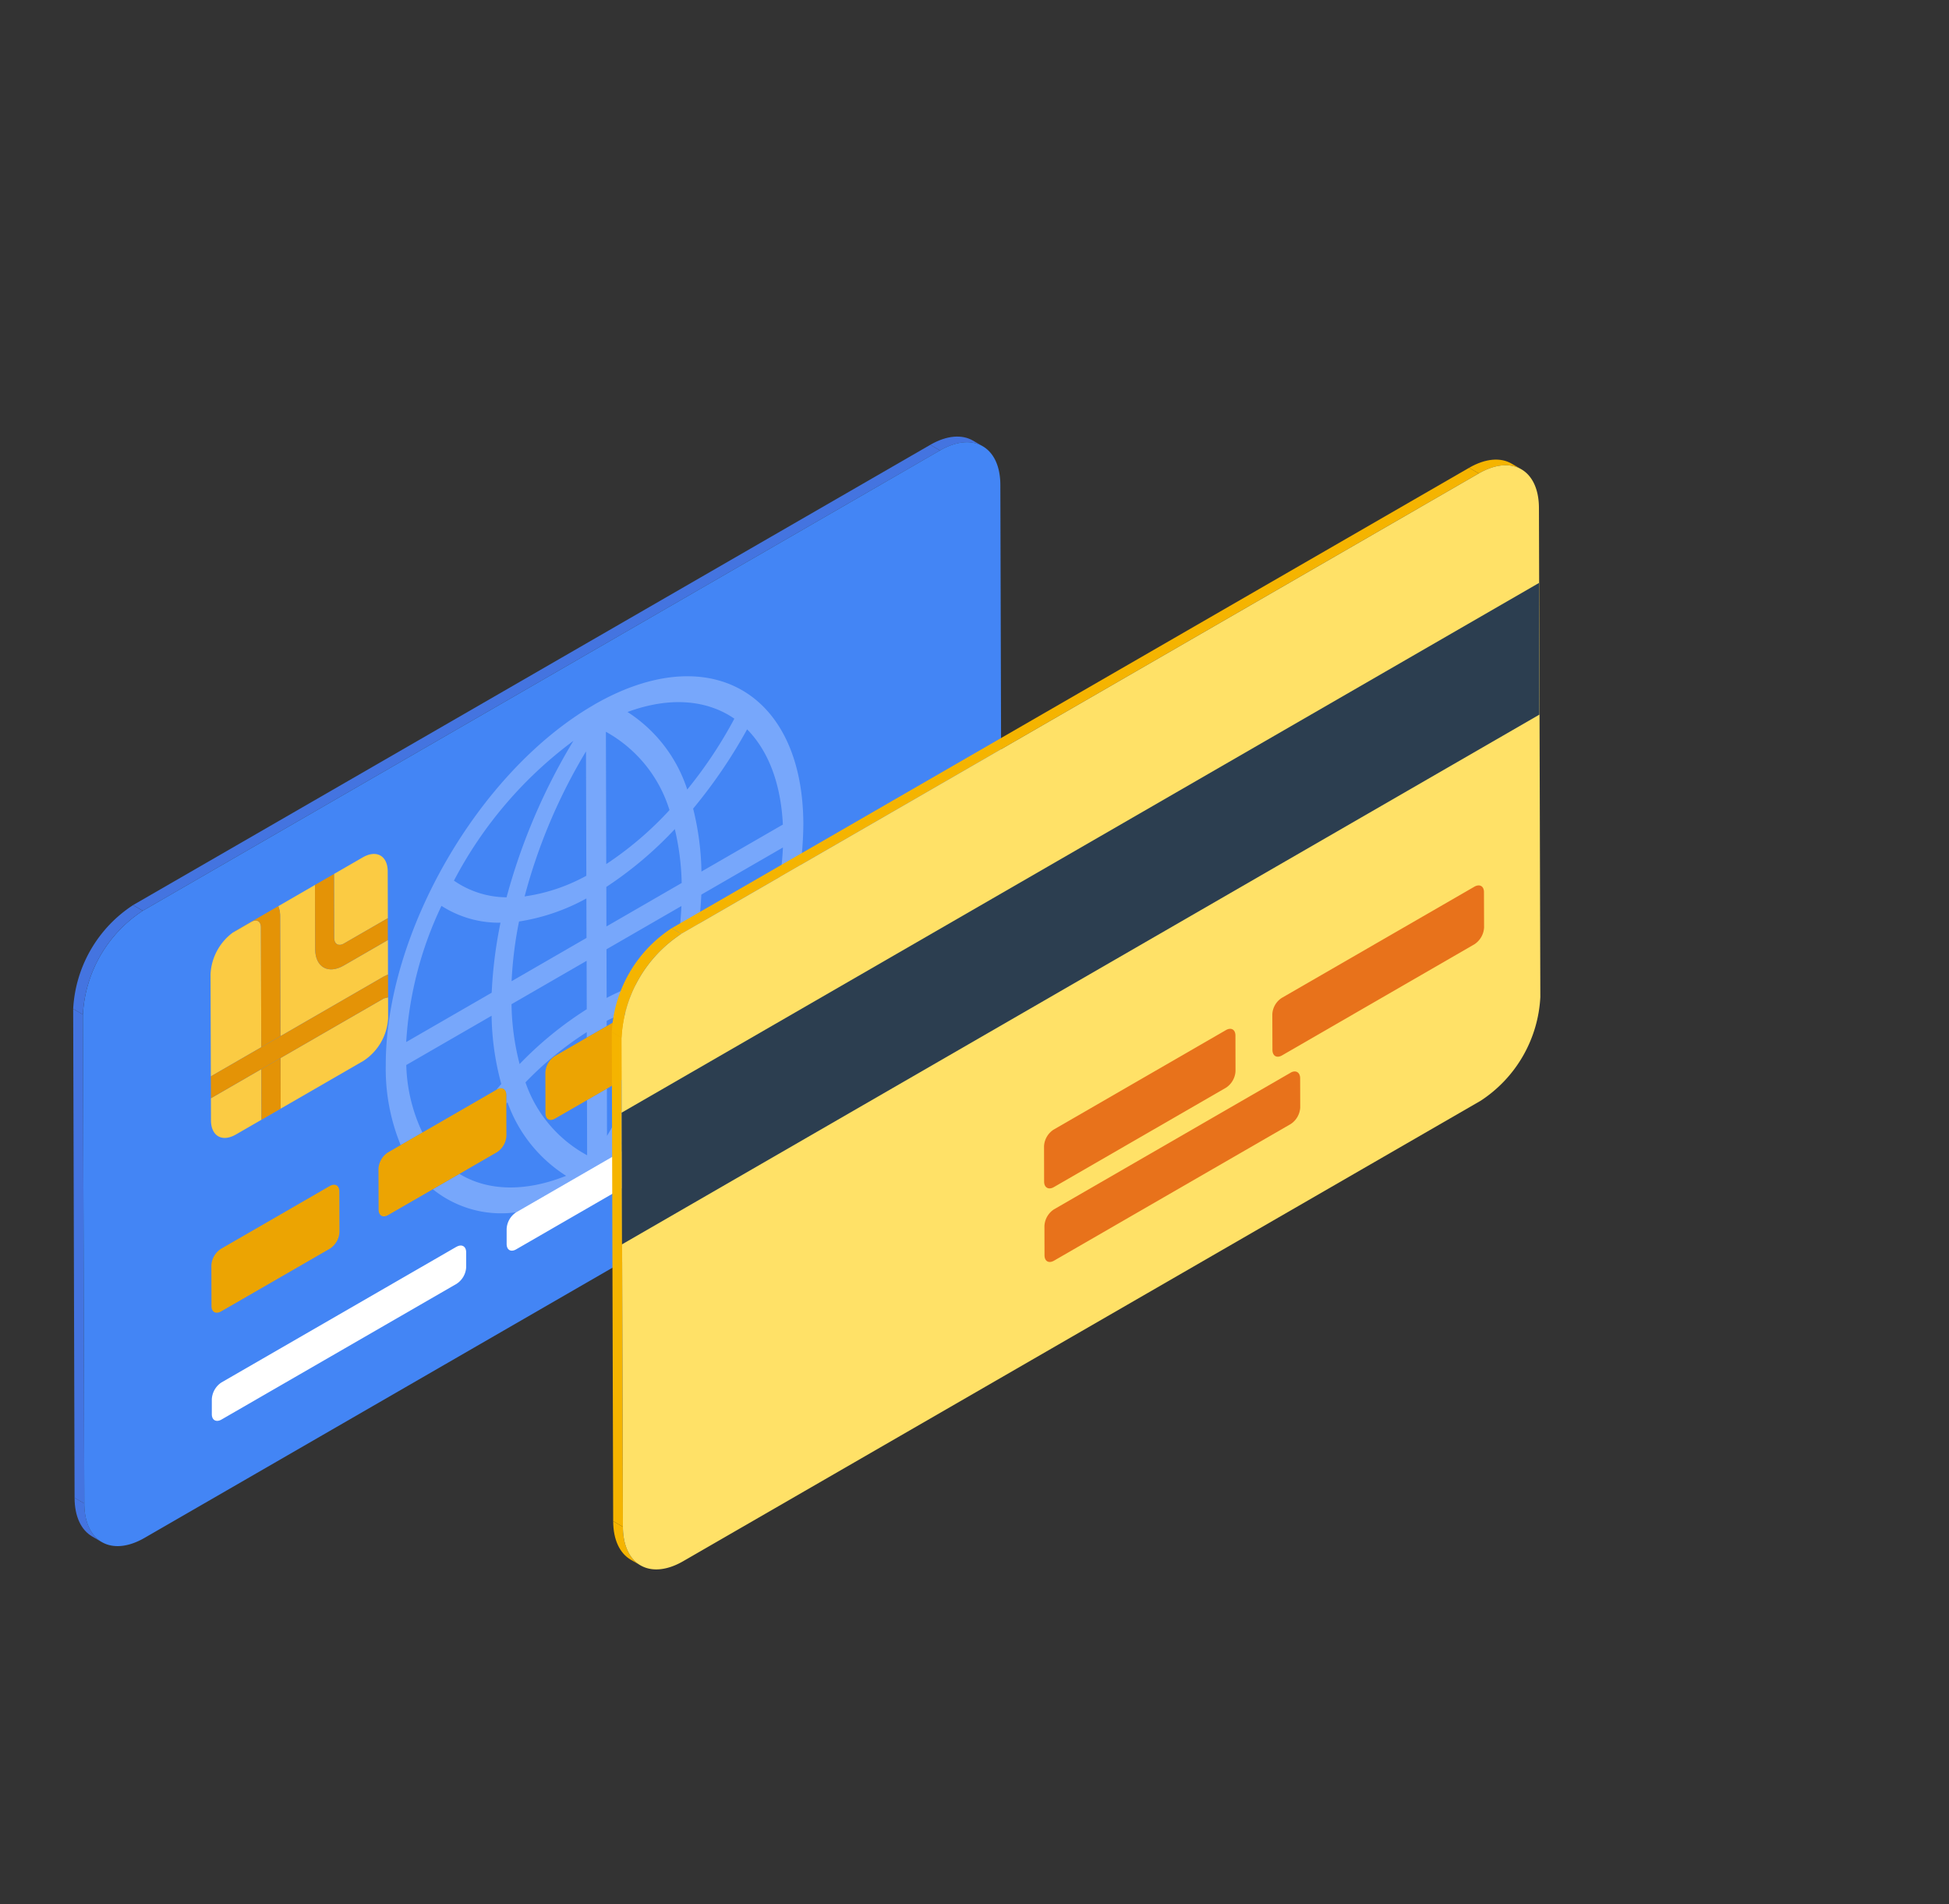 <svg xmlns="http://www.w3.org/2000/svg" xmlns:xlink="http://www.w3.org/1999/xlink" width="217" height="212" viewBox="0 0 217 212">
  <rect x="0" y="0" width="217" height="212" fill="#333333" stroke="none"/>
  <defs>
    <clipPath id="clip-path">
      <rect id="長方形_2515" data-name="長方形 2515" width="217" height="212" transform="translate(1190 5120)" fill="#fff" stroke="#707070" stroke-width="1" opacity="0.677"/>
    </clipPath>
    <clipPath id="clip-path-2">
      <rect id="長方形_2502" data-name="長方形 2502" width="163.352" height="126.115" fill="none"/>
    </clipPath>
  </defs>
  <g id="マスクグループ_6" data-name="マスクグループ 6" transform="translate(-1190 -5120)" clip-path="url(#clip-path)">
    <g id="グループ_581" data-name="グループ 581" transform="translate(1198.148 5168.603)">
      <g id="グループ_580" data-name="グループ 580" transform="translate(0 0)" clip-path="url(#clip-path-2)">
        <path id="パス_657" data-name="パス 657" d="M49.432.453l1.083.628c-1.216-.7-2.9-.609-4.76.461L44.672.916c1.856-1.072,3.542-1.171,4.76-.464" transform="translate(50.759 0)" fill="#4474e0"/>
        <path id="パス_658" data-name="パス 658" d="M3.1,60.229,2.023,59.6c-1.2-.7-1.946-2.179-1.95-4.3l1.083.63c.006,2.117.75,3.6,1.948,4.294" transform="translate(0.083 62.841)" fill="#4474e0"/>
        <path id="パス_659" data-name="パス 659" d="M1.239,84.889l-1.083-.63L0,29.824l1.085.628Z" transform="translate(0 33.888)" fill="#4474e0"/>
        <path id="パス_660" data-name="パス 660" d="M4.205,52.3l-1.083-.63L91.884.429l1.083.626Z" transform="translate(3.548 0.487)" fill="#4474e0"/>
        <path id="パス_661" data-name="パス 661" d="M95.939,1.207c3.689-2.128,6.7-.41,6.714,3.83l.154,54.432a14.689,14.689,0,0,1-6.669,11.555L7.374,122.267c-3.687,2.132-6.7.44-6.712-3.824L.508,64A14.728,14.728,0,0,1,7.177,52.454Z" transform="translate(0.577 0.333)" fill="#4385f5"/>
        <path id="パス_662" data-name="パス 662" d="M1.083,36.6,0,35.969A14.728,14.728,0,0,1,6.669,24.416l1.083.63A14.739,14.739,0,0,0,1.083,36.6" transform="translate(0 27.743)" fill="#4474e0"/>
        <path id="パス_663" data-name="パス 663" d="M31.191,55.659a28.065,28.065,0,0,1-.9-6.661l8.361-4.828.015,5.39a40.066,40.066,0,0,0-7.473,6.1m16.936-9.707A21.808,21.808,0,0,0,40.882,48.3l-.017-5.415,8.342-4.815a43.546,43.546,0,0,1-1.079,7.879M30.3,46.439a43.986,43.986,0,0,1,.827-6.646,22.784,22.784,0,0,0,7.5-2.566l.013,4.394Zm10.557-6.095-.011-4.4a41.954,41.954,0,0,0,7.626-6.439,28.439,28.439,0,0,1,.765,6ZM18.564,53.213a40.827,40.827,0,0,1,3.929-15.161,11.825,11.825,0,0,0,6.571,1.874,50.023,50.023,0,0,0-.981,7.793ZM51.437,34.234a30.805,30.805,0,0,0-.925-7.009A56.6,56.6,0,0,0,56.521,18.4c2.307,2.329,3.751,5.922,3.982,10.6ZM38.621,34.7A20.079,20.079,0,0,1,31.749,37a62.008,62.008,0,0,1,6.834-16.142Zm2.217-1.3L40.8,18.672A15.016,15.016,0,0,1,47.88,27.39,38.075,38.075,0,0,1,40.839,33.4m9.017-8.3a16.211,16.211,0,0,0-6.648-8.631c4.674-1.728,8.823-1.369,11.895.743A49.038,49.038,0,0,1,49.856,25.1m-20.113,12a10.411,10.411,0,0,1-5.862-1.856,45.825,45.825,0,0,1,13.3-15.563,67.653,67.653,0,0,0-7.441,17.419m9.729-21.429c-12.813,7.4-23.221,25.4-23.179,40.126a22.359,22.359,0,0,0,1.66,8.887l2.423-1.395a18.579,18.579,0,0,1-1.8-7.52l9.5-5.484a30.264,30.264,0,0,0,1.081,7.6c-.19.218-.382.44-.568.664l.06-.034c.587-.34,1.06-.068,1.062.607l0,.966c.045-.056.09-.111.137-.164a16.016,16.016,0,0,0,6.528,8.18c-4.616,1.839-8.759,1.683-11.878-.214l-2.961,1.711a12.114,12.114,0,0,0,9.288,2.561L48.4,62.008a55.208,55.208,0,0,0,9.237-13.262l-2.967,1.715A45.145,45.145,0,0,1,42.4,64.681,69.976,69.976,0,0,0,47.365,54.67c-.041.026-.077.053-.115.075L44.763,56.18a66.206,66.206,0,0,1-3.839,7.481L40.909,58.4l-2.217,1.282.017,6.135A14.606,14.606,0,0,1,31.845,57.7a37.277,37.277,0,0,1,6.825-5.591l0,.609,2.217-1.28,0-.585a22.284,22.284,0,0,1,3.5-1.436l2.841-1.639c.57-.331,1.06-.073,1.064.6l.011,3.788q.612-1.743,1.111-3.486a10.811,10.811,0,0,1,3.243.566l-.006-3.145a13.128,13.128,0,0,0-2.5-.263A49.913,49.913,0,0,0,51.424,36.8l9.086-5.247a36.791,36.791,0,0,1-1.747,9.568l2.414-1.393a39.083,39.083,0,0,0,1.606-10.775C62.74,14.226,52.266,8.277,39.472,15.664" transform="translate(18.513 14.192)" fill="#77a7fb"/>
        <path id="パス_664" data-name="パス 664" d="M11.7,29.312,9.643,30.5a6.14,6.14,0,0,0-2.484,4.6l.047,16.3c.006,1.76,1.245,2.467,2.777,1.583l14.189-8.193a6.063,6.063,0,0,0,2.758-4.775l-.006-2.3-.472.12-11.5,6.637.017,5.638-2.138,1.235-.017-5.638L7.2,48.949l-.006-2.44,5.612-3.241-.038-13.35c0-.675-.474-.944-1.062-.607M18.789,25.2l-4.082,2.361a3.066,3.066,0,0,1,.2,1.124l.038,13.35,11.5-6.64.47-.224-.009-3.835L22,34.168c-1.747,1.006-3.185.188-3.189-1.841Zm5.319-3.07-3.2,1.848.019,7.127c0,.677.5.955,1.064.628L26.9,28.9l-.015-5.189c0-1.758-1.245-2.463-2.775-1.581" transform="translate(8.135 24.714)" fill="#fbcb43"/>
        <path id="パス_665" data-name="パス 665" d="M13.628,41.381,11.49,42.615l.017,5.638,2.138-1.235ZM13.385,24.47,8.6,27.232l-.276.182,2.061-1.192c.587-.338,1.06-.068,1.062.609l.038,13.347,2.138-1.235-.038-13.35a3.066,3.066,0,0,0-.2-1.124" transform="translate(9.456 27.804)" fill="#e49306"/>
        <path id="パス_666" data-name="パス 666" d="M26.427,28.256l-11.5,6.64L12.787,36.13,7.175,39.371l.009,2.44L12.8,38.568l2.138-1.235,11.5-6.637.472-.12L26.9,28.032Z" transform="translate(8.153 31.851)" fill="#e49306"/>
        <path id="パス_667" data-name="パス 667" d="M14.722,22.793,12.6,24.015l.021,7.127c0,2.027,1.442,2.848,3.189,1.841l4.907-2.835-.009-2.433-4.907,2.833c-.568.327-1.06.047-1.064-.628Z" transform="translate(14.32 25.899)" fill="#e49306"/>
        <path id="パス_668" data-name="パス 668" d="M20.387,39.13,8.279,46.12A2.354,2.354,0,0,0,7.2,47.961l.013,4.531c0,.679.493.936,1.081.594L20.406,46.1a2.358,2.358,0,0,0,1.055-1.829l-.013-4.531c0-.679-.493-.936-1.062-.607" transform="translate(8.186 44.3)" fill="#eca402"/>
        <path id="パス_669" data-name="パス 669" d="M29.077,34.108l-.06.036-8.21,4.738-2.42,1.4-1.418.82a2.326,2.326,0,0,0-1.057,1.831l.015,4.531c0,.679.472.946,1.064.607l4.98-2.875,2.963-1.709L29.1,41.079a2.31,2.31,0,0,0,1.055-1.833l-.009-3.565,0-.966c0-.675-.476-.944-1.064-.607" transform="translate(18.079 38.591)" fill="#eca402"/>
        <path id="パス_670" data-name="パス 670" d="M37.777,29.086l-2.843,1.639-3.5,2.021-2.217,1.277-3.548,2.055a2.306,2.306,0,0,0-1.06,1.827l.011,4.533c0,.677.479.944,1.066.6l3.553-2.049,2.217-1.282,3.852-2.224L37.8,36.053c.041-.021.075-.049.115-.075a2.359,2.359,0,0,0,.938-1.756v-.743l-.011-3.788c0-.677-.493-.936-1.062-.6" transform="translate(27.965 32.887)" fill="#eca402"/>
        <path id="パス_671" data-name="パス 671" d="M46.455,24.072l-4.616,2.664-2.414,1.393-5.057,2.922a2.312,2.312,0,0,0-1.057,1.831v.235l.009,3.145,0,1.149c0,.679.474.949,1.064.6l.944-.543L38.3,35.76l8.178-4.721A2.359,2.359,0,0,0,47.554,29.2l-.015-4.531c0-.679-.493-.936-1.083-.594" transform="translate(37.85 27.181)" fill="#eca402"/>
        <path id="パス_672" data-name="パス 672" d="M34.457,42.3,8.3,57.4a2.39,2.39,0,0,0-1.072,1.861l0,1.671c0,.675.5.934,1.083.594l26.159-15.1a2.358,2.358,0,0,0,1.077-1.841l0-1.668c0-.675-.493-.955-1.083-.615" transform="translate(8.208 47.901)" fill="#fff"/>
        <path id="パス_673" data-name="パス 673" d="M42.527,35.4l-1.286.741L23.668,46.286l-.019.013a2.353,2.353,0,0,0-1.057,1.852l0,1.668c0,.675.476.944,1.064.6l18.878-10.9a2.318,2.318,0,0,0,1.057-1.831l0-1.666c0-.679-.476-.968-1.064-.628" transform="translate(25.669 40.061)" fill="#fff"/>
        <path id="パス_674" data-name="パス 674" d="M77.491,1.649l1.083.628c-1.213-.7-2.886-.6-4.738.464l-1.083-.628C74.6,1.045,76.28.944,77.491,1.649" transform="translate(82.667 1.363)" fill="#f5b400"/>
        <path id="パス_675" data-name="パス 675" d="M31.183,61.439,30.1,60.811c-1.2-.7-1.948-2.181-1.955-4.29l1.083.628c.006,2.108.754,3.593,1.957,4.29" transform="translate(31.978 64.223)" fill="#f5b400"/>
        <path id="パス_676" data-name="パス 676" d="M29.31,86.116l-1.083-.628-.156-54.46,1.085.63Z" transform="translate(31.896 35.256)" fill="#f5b400"/>
        <path id="パス_677" data-name="パス 677" d="M32.277,53.513l-1.083-.63L119.977,1.627l1.081.628Z" transform="translate(35.444 1.848)" fill="#f5b400"/>
        <path id="パス_678" data-name="パス 678" d="M124.03,2.406c3.689-2.128,6.682-.4,6.693,3.839l.156,54.458a14.691,14.691,0,0,1-6.65,11.542L35.447,123.5c-3.689,2.132-6.7.414-6.714-3.826l-.154-54.46a14.728,14.728,0,0,1,6.669-11.553Z" transform="translate(32.473 1.698)" fill="#ffe167"/>
        <path id="パス_679" data-name="パス 679" d="M29.155,37.8l-1.083-.63A14.728,14.728,0,0,1,34.741,25.62l1.083.63A14.728,14.728,0,0,0,29.155,37.8" transform="translate(31.897 29.111)" fill="#f5b400"/>
        <path id="パス_680" data-name="パス 680" d="M70.847,31.009,51.674,42.082A2.343,2.343,0,0,0,50.6,43.923l.009,3.946c0,.675.5.953,1.085.615L70.864,37.416a2.353,2.353,0,0,0,1.055-1.854l-.009-3.946c0-.675-.476-.944-1.064-.607" transform="translate(57.494 35.069)" fill="#e8721b"/>
        <path id="パス_681" data-name="パス 681" d="M84.981,23.541,63.55,35.914A2.305,2.305,0,0,0,62.5,37.741l.013,3.946c0,.677.472.968,1.062.63L85,29.943a2.393,2.393,0,0,0,1.077-1.865l-.013-3.944c0-.677-.493-.936-1.081-.594" transform="translate(71.011 26.578)" fill="#e8721b"/>
        <path id="パス_682" data-name="パス 682" d="M78.03,33.223,51.675,48.441a2.345,2.345,0,0,0-1.055,1.852l.009,3.247c0,.675.474.946,1.062.607L78.048,38.933A2.36,2.36,0,0,0,79.1,37.1l-.009-3.249c0-.677-.493-.957-1.064-.63" transform="translate(57.518 37.594)" fill="#e8721b"/>
        <path id="パス_683" data-name="パス 683" d="M130.728,7.627,28.584,66.6l.041,14.661L130.77,22.286Z" transform="translate(32.479 8.666)" fill="#2c3e50"/>
      </g>
    </g>
  </g>
</svg>
